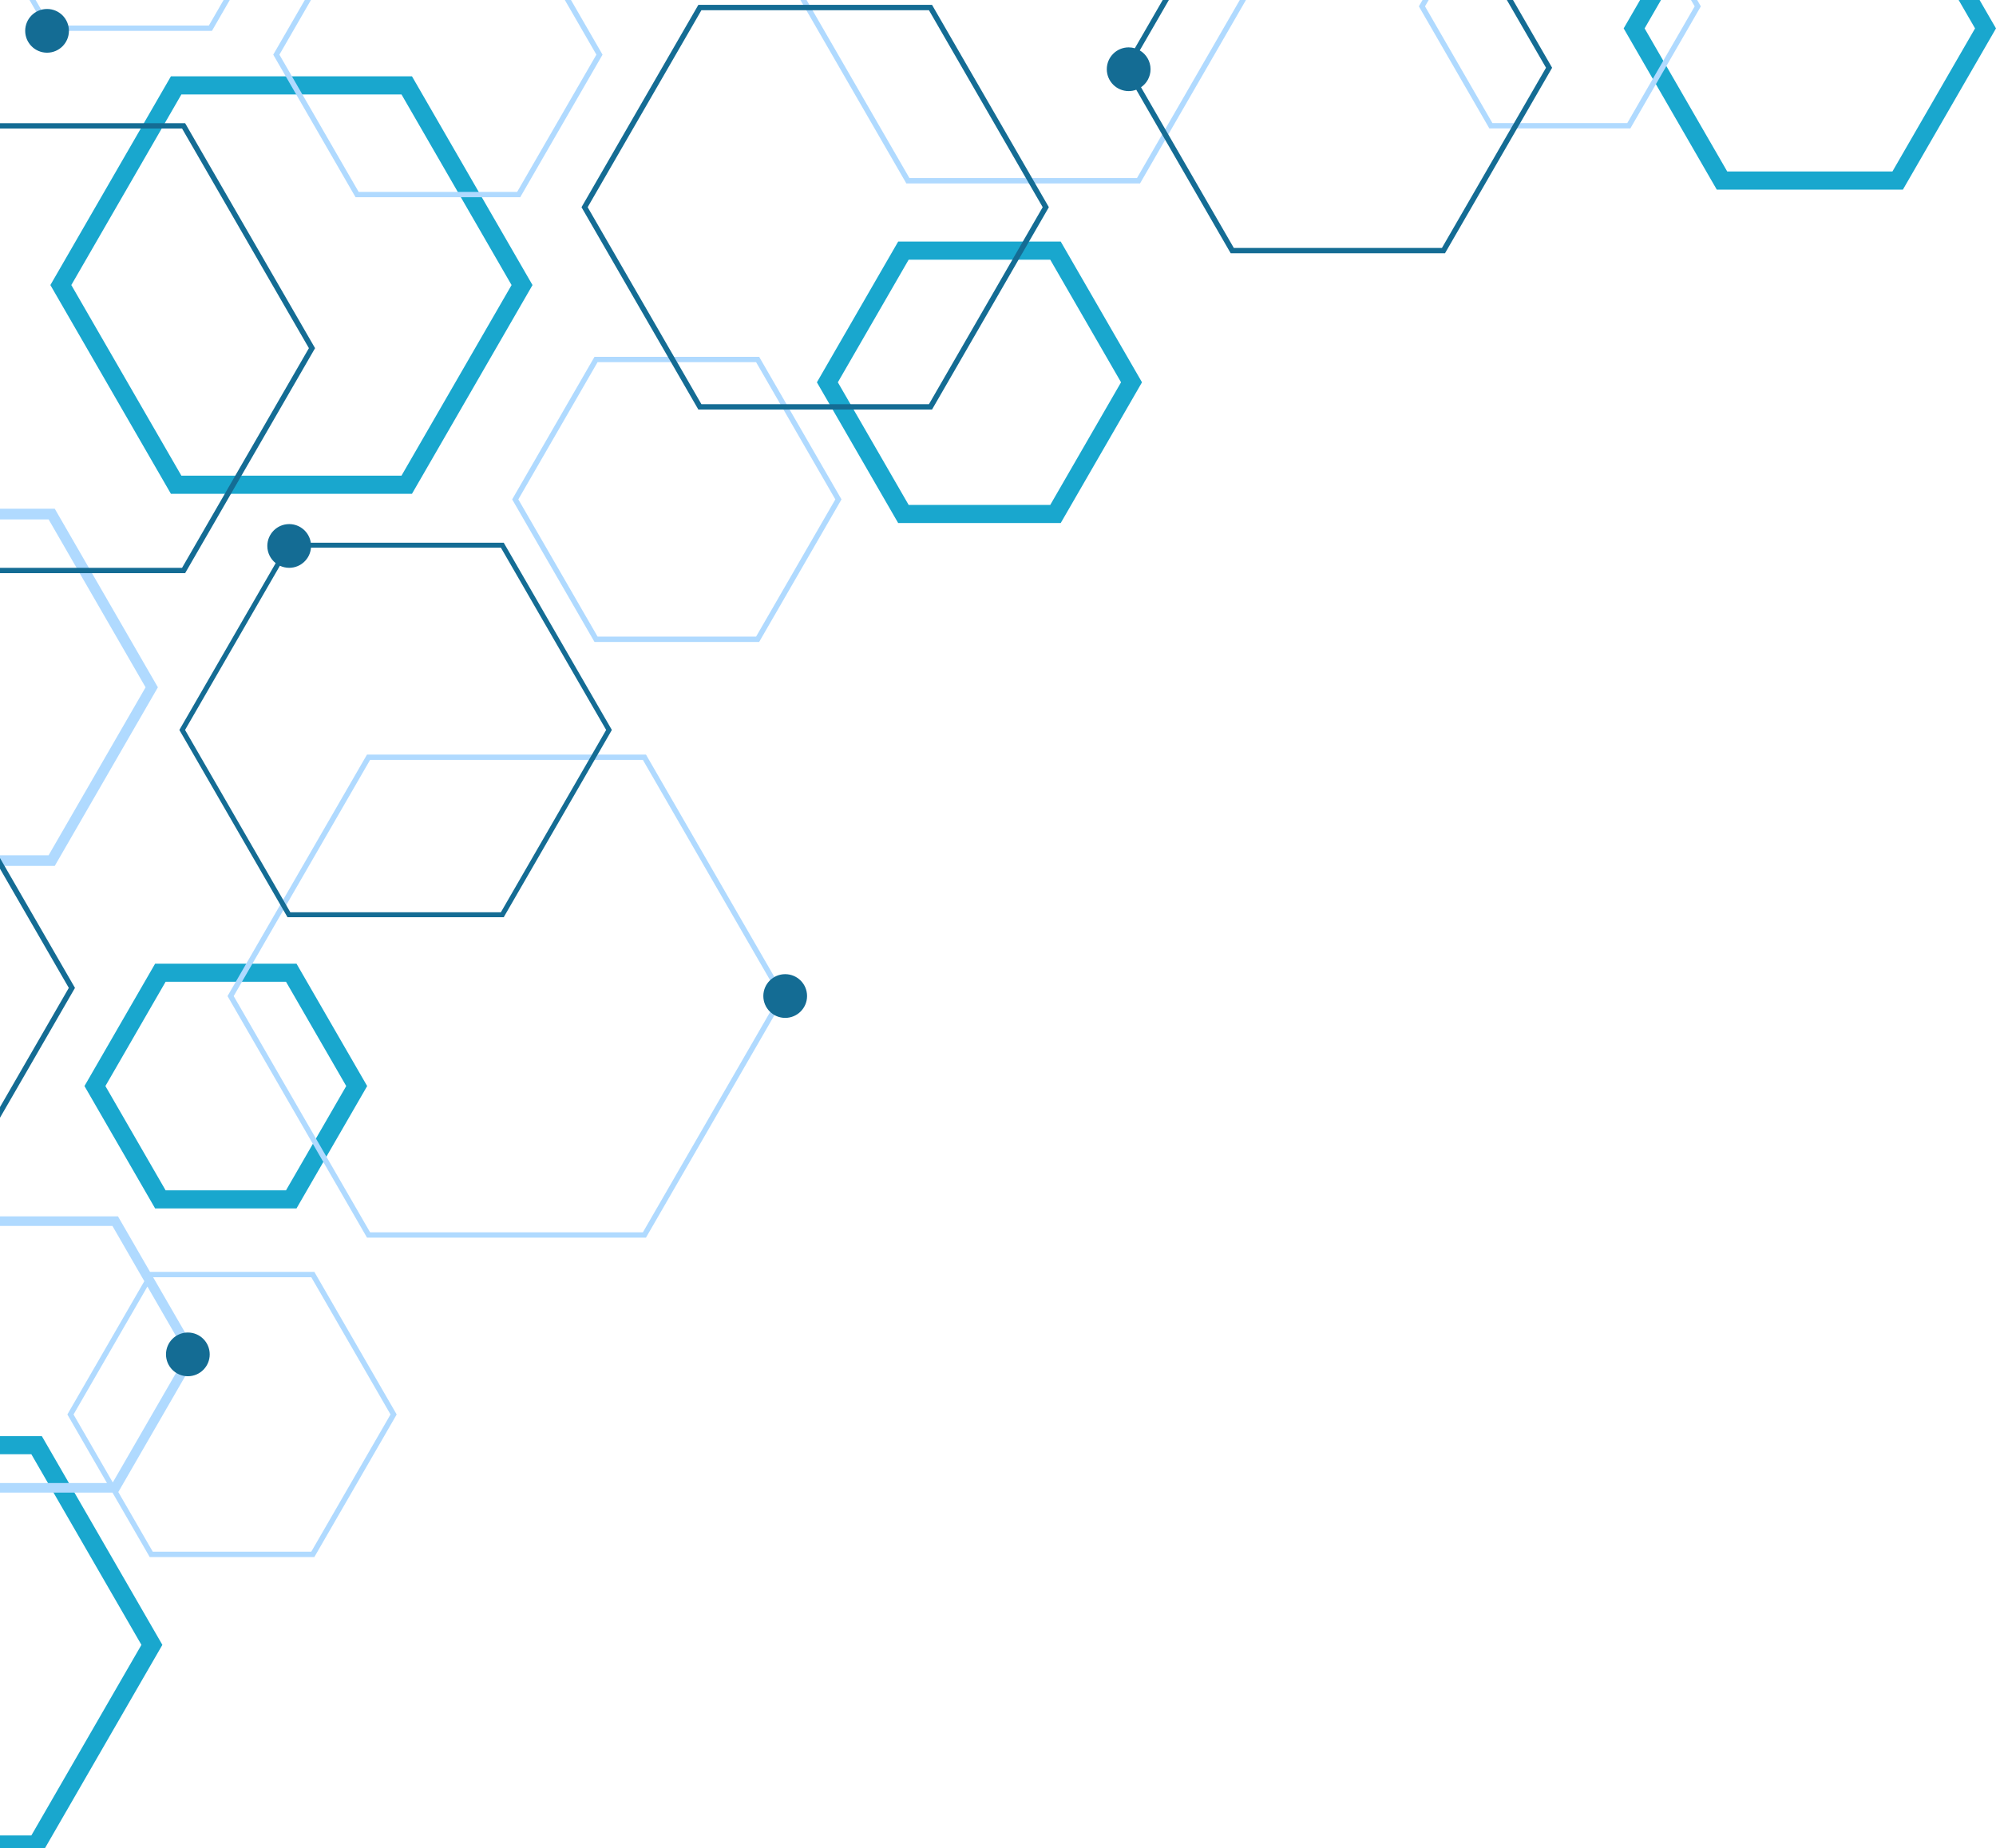 <?xml version="1.0" encoding="UTF-8"?>
<!DOCTYPE svg PUBLIC '-//W3C//DTD SVG 1.0//EN'
          'http://www.w3.org/TR/2001/REC-SVG-20010904/DTD/svg10.dtd'>
<svg data-name="Layer 1" height="1852.3" preserveAspectRatio="xMidYMid meet" version="1.0" viewBox="0.0 -0.0 2000.0 1852.3" width="2000.0" xmlns="http://www.w3.org/2000/svg" xmlns:xlink="http://www.w3.org/1999/xlink" zoomAndPan="magnify"
><g id="change1_1"
  ><path d="M2000,28.46l-93.27,161.54h-186.53l-35.38-61.29-3.09-5.34-54.8-94.91,16.44-28.46h20.97l-16.43,28.46,54.79,94.91,3.09,5.34,24.89,43.12h165.55l82.78-143.37-16.44-28.46h20.98l16.44,28.46ZM498.19,224.38l35.39,61.3-40.49,70.13-3.09,5.34-77.2,133.72H171.26l-.89-1.53L50.48,285.67,125.63,155.51l3.09-5.34,42.54-73.68h241.54l82.3,142.55,3.09,5.34Zm14.41,61.3l-35.39-61.3-3.09-5.34-71.81-124.38H181.74l-32.05,55.51-3.08,5.34-75.15,130.16,109.4,189.5,.88,1.52h220.56l73.75-127.72,3.08-5.34,33.46-57.95ZM0,1439.23v18.17H31.42l110.29,191.02-46.38,80.32-3.09,5.34-60.83,105.35H0v12.83H45.01l68.22-118.18,3.09-5.34,46.38-80.32-120.78-209.19H0ZM1062.85,242.09l81.43,141.04-81.43,141.05h-162.87l-65.68-113.75-3.08-5.34-12.68-21.95,81.43-141.04h162.87Zm60.45,141.04l-70.94-122.87h-141.89l-70.95,122.87,12.68,21.95,3.09,5.34,55.18,95.58h141.89l70.94-122.88ZM297.09,965.74l70.82,122.67-25.37,43.95-3.09,5.34-42.36,73.36H155.45l-70.82-122.66,59.46-102.99,3.08-5.33,8.28-14.34h141.64Zm49.84,122.67l-60.34-104.5h-120.66l-8.27,14.33-3.09,5.34-48.96,84.82,60.32,104.49h120.66l31.87-55.19,3.09-5.34,25.37-43.95Z" fill="#19a7ce"
  /></g
  ><g id="change2_1"
  ><path d="M54.86,867.81H0v-10.69H48.7l97.17-168.31-66.04-114.4-3.09-5.34-28.04-48.56H0v-10.69H54.86l34.2,59.24,3.09,5.34,66.05,114.4-103.34,179ZM760.68,357.58l82.49,142.89-71.41,123.67-3.08,5.35-8.01,13.85h-164.98l-49.06-84.97-3.09-5.34-24.59-42.61-3.09-5.34-2.66-4.61,60.58-104.94,3.09-5.34,18.82-32.61h164.98Zm76.32,142.89l-79.41-137.55h-158.81l-18.83,32.61-3.08,5.34-57.5,99.59,2.66,4.61,3.09,5.34,21.52,37.27,3.08,5.34,49.07,84.97h158.81l8.01-13.86,3.09-5.34,68.32-118.33ZM1700.57,0h-6.18l3.68,6.37-67.55,117h-135.1L1427.87,6.37l3.68-6.37h-6.17l-3.68,6.37,70.64,122.35h141.27L1704.25,6.37l-3.68-6.37ZM356.28,197.66h164.98l82.49-142.88L572.13,0h-6.17l31.63,54.78-79.41,137.54h-158.81l-71.81-124.38-7.6-13.16,2.9-5.01L311.58,0h-6.17l-28.73,49.76-2.9,5.01,7.6,13.16,74.89,129.72Zm-41.3,1076.98l82.49,142.89-82.49,142.88H150l-37.27-64.55H0v-9.62H107.18l-8.05-13.94-3.09-5.34-12.93-22.4-5.55-9.62-10.06-17.41,77.11-133.57-31.95-55.35H0v-9.62H118.21l32.13,55.64h164.64Zm-209.68,197.67l7.71,13.35,74.03-128.22-15.09-26.14-3.09-5.34-21.15-36.63-74.03,128.22,10.06,17.41,5.55,9.62,12.93,22.4,3.09,5.34Zm286.01-54.78l-79.41-137.55H153.42l26.53,45.96,3.09,5.34,15.09,26.14-79.58,137.84,34.53,59.8h158.81l79.41-137.54ZM212.38,30.92L230.22,0h-6.17l-14.77,25.58H50.48L35.71,0h-6.17l17.85,30.92H212.38Zm955.16,98.52l-3.09,5.35-25.22,43.69h-227.97L814.1,10.22l-3.09-5.34-2.81-4.87h-6.17l2.81,4.87,3.09,5.34,100.23,173.62h234.15l25.22-43.69,3.09-5.35L1248.45,0h-6.18l-74.73,129.44ZM651.96,764.34l135.06,233.91-44.45,76.99-3.08,5.34-92.23,159.74H367.75l-77.44-134.12-10.49-18.17-51.84-89.78,134.73-233.35,3.09-5.34,1.95-3.37h279.51l1.62,2.81,3.08,5.33Zm128.88,233.91l-131.97-228.56-3.08-5.34-1.62-2.81H370.83l-1.94,3.37-3.08,5.34-131.65,228,48.75,84.45,10.5,18.16,77.43,134.12h273.34l89.14-154.39,3.08-5.34,44.45-76.99Z" fill="#b0daff"
  /></g
  ><g id="change3_1"
  ><path d="M1555.24,67.9l-42.17,73.02-3.09,5.35-62.1,107.57h-214.7l-65.65-113.7-3.09-5.34-25.9-44.87c-2.37,.88-4.94,1.36-7.62,1.36-12.1,0-21.91-9.81-21.91-21.91s9.81-21.91,21.91-21.91c2.15,0,4.22,.31,6.19,.89L1165.04,0h6.18l-29.16,50.5c6.45,3.81,10.79,10.84,10.79,18.87,0,7.51-3.78,14.14-9.54,18.08l24.24,41.98,3.09,5.34,65.65,113.71h208.53l62.11-107.57,3.09-5.35,39.08-67.68L1509.87,0h6.17l39.2,67.9ZM568.36,654.07l44.73,77.47-108.34,187.65h-216.68l-108.34-187.65,32.71-56.66,2.86-4.95,26.55-45.99,2.86-4.95,31.53-54.62c-5.1-4.01-8.38-10.24-8.38-17.23,0-12.1,9.81-21.91,21.91-21.91,10.99,0,20.1,8.1,21.67,18.65h193.31l60.76,105.24,2.85,4.95Zm39.01,77.47l-41.86-72.51-2.86-4.96-60.76-105.24h-190.28c-.86,11.31-10.31,20.22-21.84,20.22-3.33,0-6.49-.75-9.32-2.08l-30.04,52.02-2.85,4.95-26.56,45.99-2.86,4.95-32.71,56.66,105.49,182.71h210.96l105.48-182.71ZM0,859.9v10.7l68.95,119.43L0,1109.46v10.7l75.13-130.13L4.56,867.81l-4.56-7.91ZM1037.22,183.84l13.75,23.81-19.88,34.44-10.5,18.17-86.69,150.17h-234.15l-33.67-58.33-3.09-5.34-55.43-96.01-3.09-5.34-21.79-37.75L699.75,4.87h234.15l100.23,173.62,3.09,5.34Zm7.57,23.81l-13.75-23.81-3.09-5.34L930.8,10.22h-227.97l-113.99,197.43,18.71,32.42,3.08,5.33,58.52,101.36,3.09,5.34,30.59,52.98h227.97l83.6-144.83,10.5-18.17,19.88-34.44ZM246.86,468.14l10.5-18.17,58.34-101.05-15.4-26.68-3.09-5.34L185.5,123.45H0v5.34H182.42l108.61,188.11,3.09,5.34,15.4,26.68-58.34,101.05-10.5,18.17-58.27,100.93H0v5.34H185.5l61.35-106.27Zm539.91,508.13c-12.1,0-21.91,9.81-21.91,21.91s9.81,21.91,21.91,21.91,21.91-9.81,21.91-21.91-9.81-21.91-21.91-21.91ZM188.23,1335.4c-12.1,0-21.91,9.81-21.91,21.91s9.81,21.91,21.91,21.91,21.91-9.81,21.91-21.91-9.81-21.91-21.91-21.91ZM47.15,52.81c12.1,0,21.91-9.81,21.91-21.91s-9.81-21.91-21.91-21.91-21.91,9.81-21.91,21.91,9.81,21.91,21.91,21.91Z" fill="#146c94"
  /></g
></svg
>
